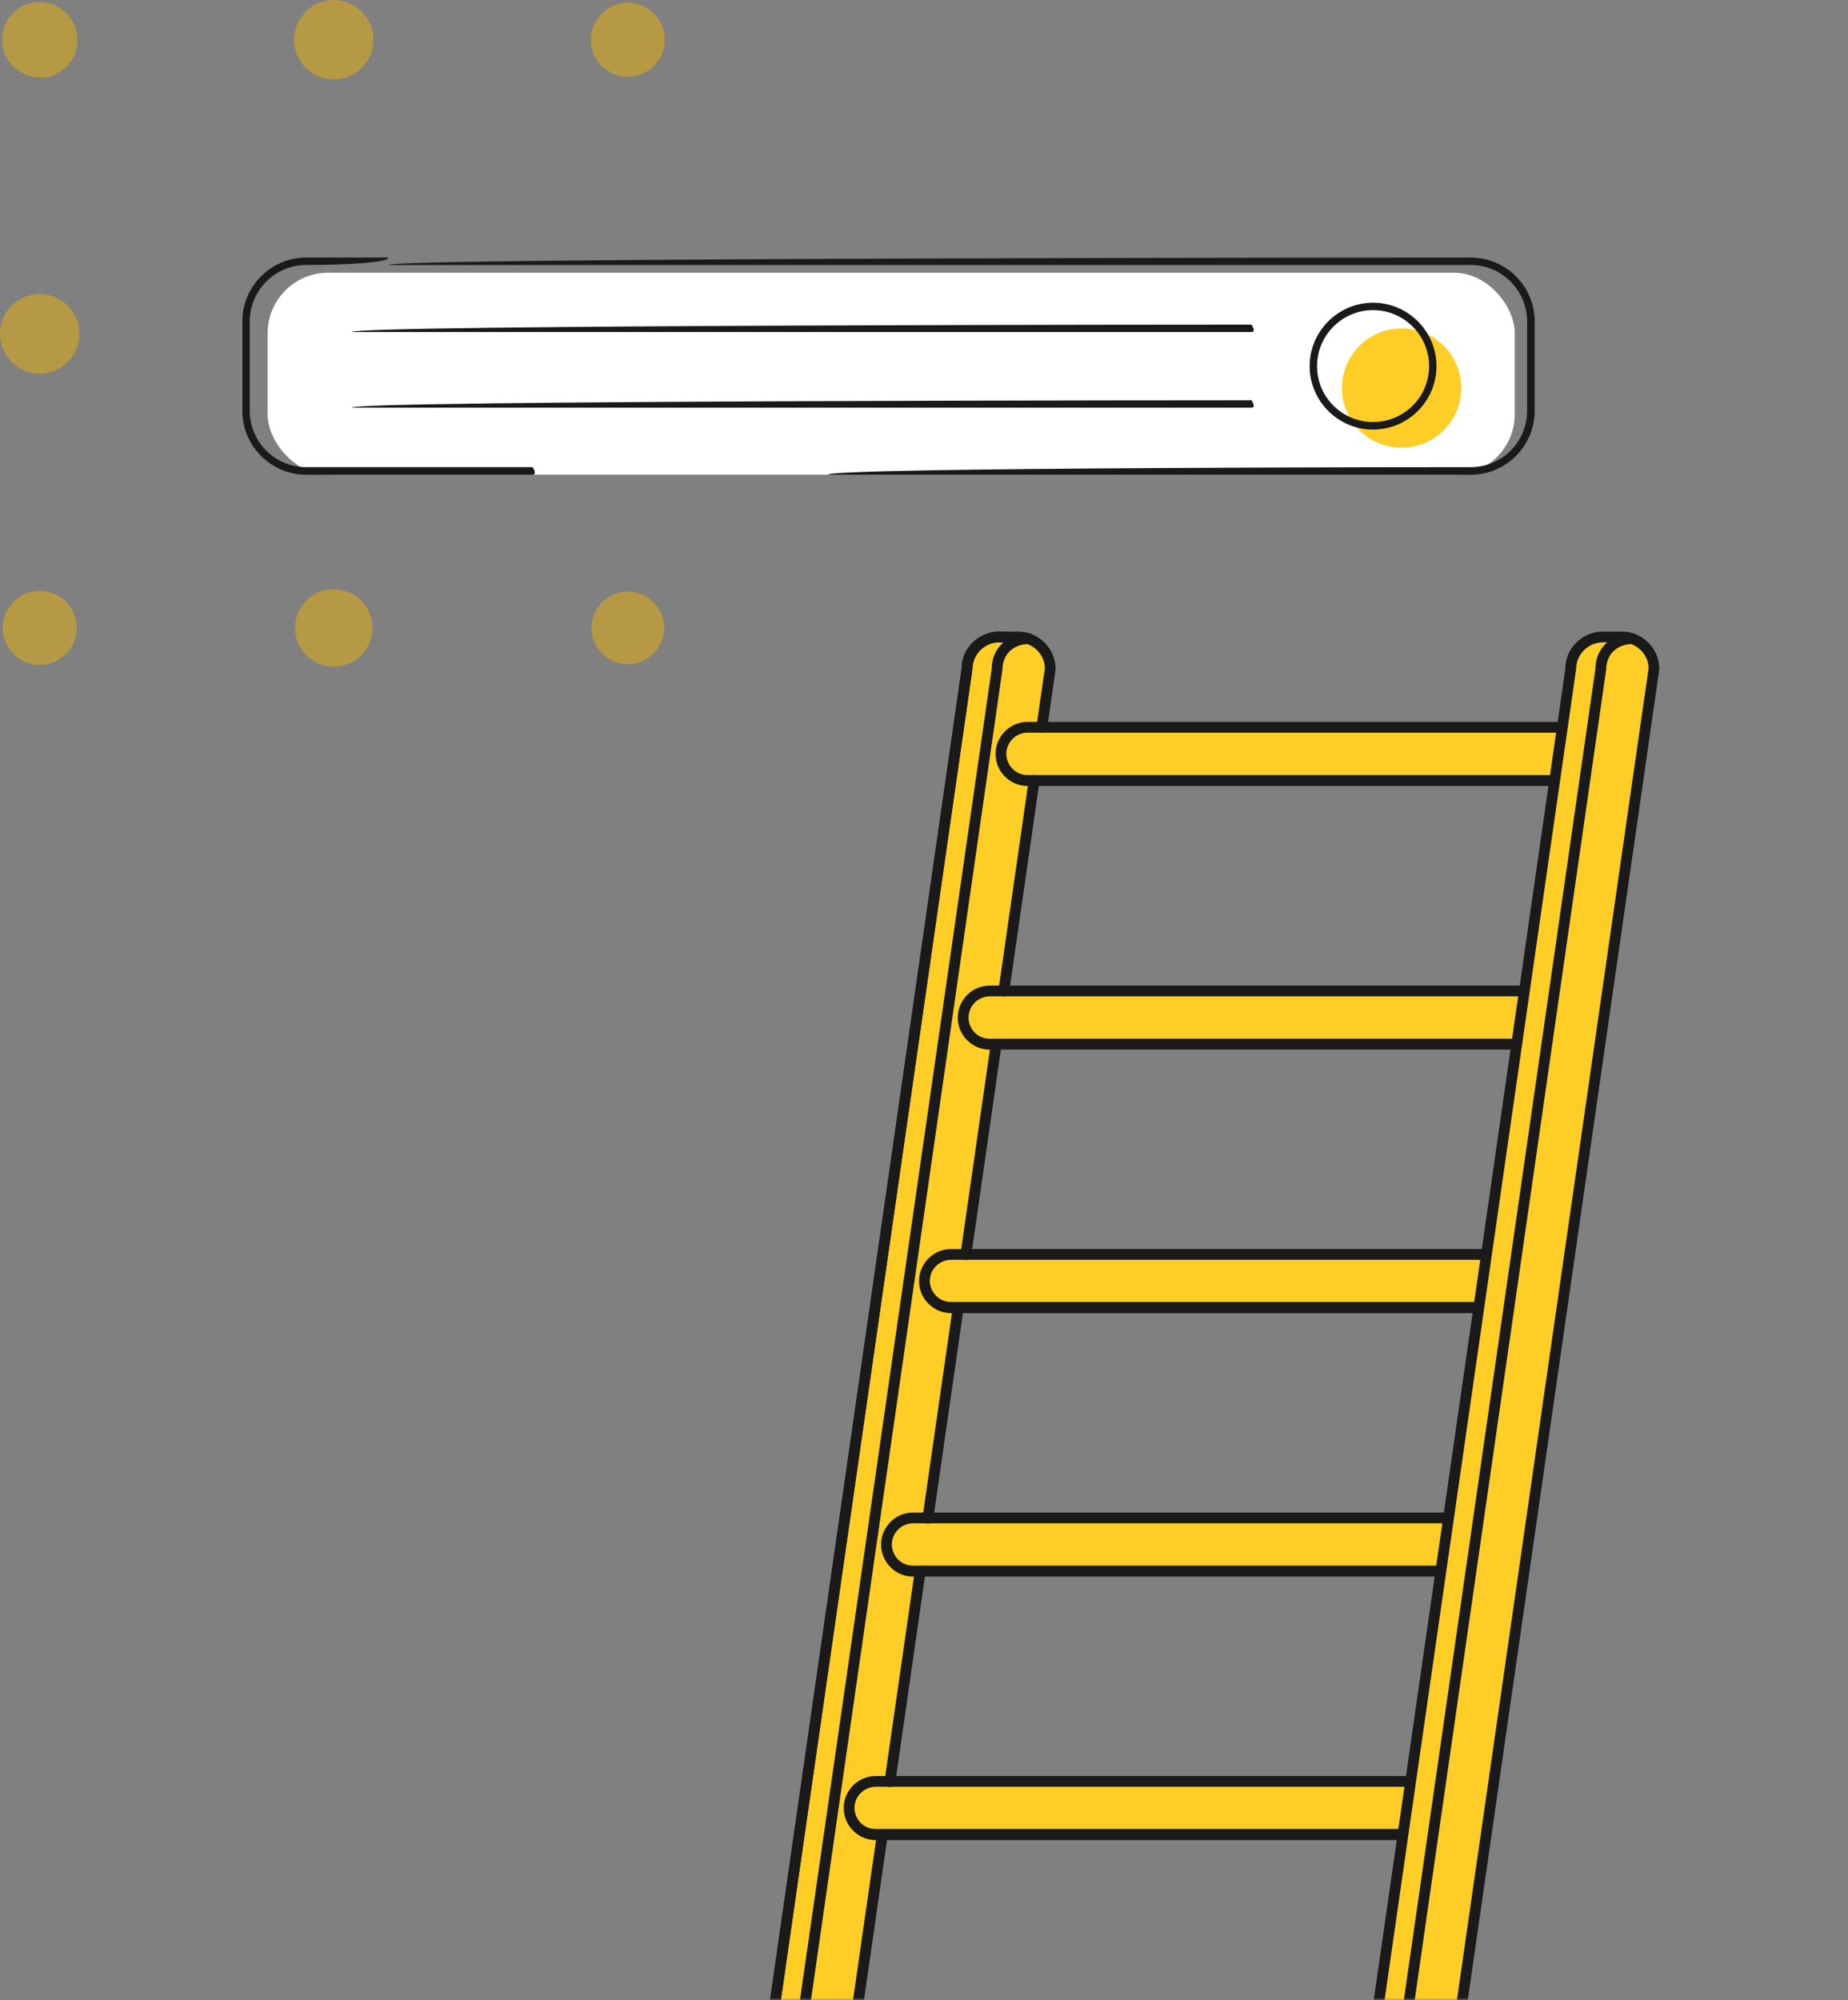 <svg xmlns="http://www.w3.org/2000/svg" fill="none" viewBox="0 0 366 396"><rect x="0" y="0" width="366" height="396" fill="#808080" stroke="none"/><g fill="#eab308" fill-opacity=".5" clip-path="url(#a)"><path d="M7.868 15.399a7.447 7.447 0 0 0 7.464-7.464c0-4.102-3.295-7.532-7.464-7.532A7.447 7.447 0 0 0 .404 7.867c0 4.102 3.363 7.465 7.464 7.465zM66.102 15.735c4.37 0 7.867-3.564 7.867-7.867C73.97 3.564 70.407 0 66.102 0s-7.868 3.564-7.868 7.868c0 4.303 3.564 7.867 7.868 7.867M124.334 15.197c4.034 0 7.329-3.295 7.329-7.33 0-4.034-3.295-7.329-7.329-7.329-4.035 0-7.33 3.295-7.33 7.33 0 4.034 3.295 7.33 7.33 7.33M7.868 73.968c4.37 0 7.867-3.564 7.867-7.867 0-4.304-3.497-7.868-7.867-7.868C3.497 58.233 0 61.797 0 66.101c0 4.303 3.497 7.867 7.868 7.867M66.101 74.372a8.265 8.265 0 0 0 8.271-8.271 8.265 8.265 0 0 0-8.27-8.271 8.265 8.265 0 0 0-8.272 8.27 8.265 8.265 0 0 0 8.271 8.272M124.332 73.767a7.663 7.663 0 0 0 7.666-7.666 7.663 7.663 0 0 0-7.666-7.666 7.66 7.66 0 0 0-7.666 7.666 7.66 7.66 0 0 0 7.666 7.666M7.869 131.664c4.034 0 7.33-3.295 7.33-7.33 0-4.034-3.296-7.329-7.33-7.329s-7.33 3.295-7.33 7.329c0 4.035 3.295 7.33 7.33 7.33M66.101 132a7.66 7.66 0 0 0 7.666-7.666 7.663 7.663 0 0 0-7.666-7.666 7.663 7.663 0 0 0-7.666 7.666A7.66 7.66 0 0 0 66.102 132M124.334 131.529c3.967 0 7.195-3.227 7.195-7.195 0-3.967-3.228-7.195-7.195-7.195s-7.195 3.228-7.195 7.195a7.2 7.2 0 0 0 7.195 7.195"/></g><g clip-path="url(#b)"><rect width="247" height="40" x="53" y="54" fill="#fff" rx="12"/><path fill="#ffce26" d="M265.773 76.84c0 6.524 5.286 11.81 11.811 11.81s11.81-5.286 11.81-11.81c0-6.526-5.285-11.811-11.81-11.811s-11.811 5.285-11.811 11.81"/><path fill="#1a1a1a" d="M105.486 94H60.659C53.677 94 48 88.323 48 81.341V63.626C48 56.676 53.677 51 60.659 51h16.247c0 1.468-16.247 1.468-16.247 1.468-6.167 0-11.19 5.024-11.19 11.158V81.34A11.153 11.153 0 0 0 60.625 92.5h44.86c.75 1.142.391 1.501 0 1.501"/><path fill="#1a1a1a" d="M291.286 94H163.95c0-1.5 127.336-1.5 127.336-1.5 6.166 0 11.158-4.992 11.158-11.159V63.626c0-6.134-4.992-11.158-11.158-11.158H76.873C76.873 51 291.286 51 291.286 51c6.982 0 12.658 5.677 12.658 12.626V81.34c0 6.982-5.676 12.659-12.658 12.659"/><path fill="#1a1a1a" d="M271.94 85.06c-6.917 0-12.561-5.643-12.561-12.56 0-6.916 5.644-12.56 12.561-12.56s12.56 5.644 12.56 12.56-5.644 12.56-12.56 12.56m0-23.653c-6.101 0-11.093 4.96-11.093 11.093 0 6.134 4.959 11.06 11.093 11.06 6.133 0 11.092-4.96 11.092-11.06s-4.959-11.093-11.092-11.093M247.862 65.747H69.631c0-1.469 178.231-1.469 178.231-1.469.751 1.142.424 1.469 0 1.469M247.862 80.722H69.631c0-1.469 178.231-1.469 178.231-1.469.751 1.142.424 1.469 0 1.469"/></g><mask id="c" width="248" height="295" x="118" y="101" maskUnits="userSpaceOnUse" style="mask-type:alpha"><path fill="#d9d9d9" d="M118.561 101H365.44v295H118.561z"/></mask><g mask="url(#c)"><path fill="#ffce26" d="M323.274 126.465a6.4 6.4 0 0 0-2.088-.341h-3.721a6.37 6.37 0 0 0-6.379 6.379l-1.671 11.542-1.519 10.518-5.999 41.653-1.519 10.518-5.999 41.653-1.519 10.518-5.999 41.653-1.519 10.518-5.999 41.653-1.519 10.517-5.999 41.653-1.519 10.518-9.189 63.752a6.37 6.37 0 0 0 6.379 6.379h3.721c4.671-1.329 6.379-3.645 6.379-6.379l49.931-346.704a6.37 6.37 0 0 0-4.291-6.038z"/><path fill="#ffce26" d="M271.785 404.937H168.734l6-41.653h103.012l1.519-10.518H176.253l6.341-41.653h102.708l1.519-10.518h-103.05l6.379-41.653h102.632l1.519-10.517H191.289l6.417-41.653h102.633l1.518-10.518h-103.62l6.683-41.653h102.899l1.518-10.518H206.325c3.569-14.998-1.405-17.922-1.405-17.922h-7.025a6.37 6.37 0 0 0-6.379 6.379l-49.93 346.666a6.37 6.37 0 0 0 6.379 6.379h6.037s4.405-3.113 4.405-6.607l8.847-63.485h103.012l1.519-10.518z"/><path fill="#1a1a1a" d="M198.812 197.279c-.721-.114-1.139-.645-1.063-1.215l5.999-41.653c.076-.569.646-.987 1.215-.911s.988.607.912 1.215l-6 41.653a1.065 1.065 0 0 1-1.063.911M191.295 249.488c-.722-.114-1.139-.645-1.063-1.215l5.999-41.653c.076-.57.607-.987 1.215-.911.569.076.987.607.911 1.215l-5.999 41.653a1.065 1.065 0 0 1-1.063.911M183.773 301.659c-.721-.114-1.139-.646-1.063-1.215l5.999-41.653c.076-.57.646-.988 1.215-.912s.988.608.912 1.215l-6 41.653a1.065 1.065 0 0 1-1.063.912M176.254 353.829c-.722-.114-1.139-.645-1.064-1.215l6-41.653c.076-.569.645-.987 1.215-.911.569.076.987.607.911 1.215l-5.999 41.653a1.064 1.064 0 0 1-1.063.911M168.744 406c-.722-.114-1.139-.645-1.063-1.215l5.999-41.653c.076-.57.608-.987 1.215-.911.57.076.987.645.911 1.215l-5.999 41.653a1.065 1.065 0 0 1-1.063.911"/><path fill="#1a1a1a" d="M151.692 486.649h-3.721c-4.1 0-7.442-3.342-7.442-7.443l49.931-346.855c0-3.949 3.341-7.291 7.442-7.291h3.721c4.101 0 7.442 3.342 7.442 7.442l-1.671 11.695c-.075.57-.607.949-1.215.911-.569-.075-.987-.645-.911-1.215l1.671-11.542c0-2.772-2.392-5.164-5.316-5.164h-3.721c-2.924 0-5.316 2.392-5.316 5.315l-49.93 346.856c0 2.772 2.392 5.164 5.315 5.164h3.721c2.924 0 5.316-2.392 5.316-5.316l9.189-63.865c.076-.57.646-.987 1.215-.911s.987.645.911 1.215l-9.188 63.751c0 3.949-3.342 7.291-7.443 7.291z"/><path fill="#1a1a1a" d="M151.92 486.649h-3.949c-4.1 0-7.442-3.342-7.442-7.443l49.931-346.855c0-3.949 3.341-7.291 7.442-7.291l4.974.342c.57.038 1.025.57.987 1.139 0 .57-.455 1.025-1.139.987l-4.898-.341c-2.848 0-5.24 2.392-5.24 5.315l-49.93 346.856c0 2.772 2.392 5.164 5.315 5.164h3.949c.57 0 1.063.494 1.063 1.063 0 .57-.493 1.064-1.063 1.064M273.503 486.649c-4.101 0-7.442-3.342-7.442-7.443l49.93-346.856c0-3.91 3.114-6.948 7.29-6.948.608 0 1.063.494 1.063 1.063a1.06 1.06 0 0 1-1.063 1.063c-2.999 0-5.164 2.089-5.164 4.974l-49.93 346.856c0 2.772 2.392 5.164 5.316 5.164.569 0 1.063.494 1.063 1.063 0 .57-.494 1.064-1.063 1.064"/><path fill="#1a1a1a" d="M285.306 312.176H180.851a6.3 6.3 0 0 1-4.481-1.86 6.3 6.3 0 0 1-1.86-4.481c0-3.493 2.848-6.341 6.341-6.341h105.936c.608 0 1.063.494 1.063 1.063 0 .57-.493 1.063-1.063 1.063H180.851a4.23 4.23 0 0 0-4.215 4.215c0 1.101.456 2.164 1.253 2.962a4.1 4.1 0 0 0 2.962 1.215h104.417a1.06 1.06 0 0 1 1.063 1.063 1.06 1.06 0 0 1-1.063 1.063z"/><path fill="#1a1a1a" d="M271.259 486.649h-3.721c-4.101 0-7.442-3.342-7.442-7.443l49.93-346.855c0-3.949 3.342-7.291 7.442-7.291h3.721c4.101 0 7.443 3.342 7.443 7.442l-49.931 346.856c0 3.949-3.341 7.291-7.442 7.291m46.209-359.462c-2.923 0-5.315 2.392-5.315 5.315l-49.931 346.856c0 2.772 2.392 5.164 5.316 5.164h3.721c2.924 0 5.316-2.392 5.316-5.316l49.93-346.855c0-2.772-2.392-5.164-5.316-5.164zM153.857 486.231c-4.214 0-7.404-3.038-7.404-7.063l49.969-346.818c0-3.91 3.113-6.948 7.29-6.948.607 0 1.063.494 1.063 1.063 0 .57-.494 1.063-1.063 1.063-3 0-5.164 2.089-5.164 4.974l-49.931 346.856c0 2.696 2.241 4.785 5.278 4.785a1.06 1.06 0 0 1 1.063 1.063c0 .569-.455 1.063-1.063 1.063z"/><path fill="#1a1a1a" d="M292.788 260.005H188.37a6.3 6.3 0 0 1-4.48-1.86 6.3 6.3 0 0 1-1.861-4.481c0-3.493 2.848-6.341 6.341-6.341h105.937c.607 0 1.063.494 1.063 1.064 0 .569-.494 1.063-1.063 1.063H188.37c-2.316 0-4.214 1.898-4.214 4.176 0 1.102.455 2.165 1.253 2.962a4.16 4.16 0 0 0 2.961 1.215h104.418c.607 0 1.063.494 1.063 1.063 0 .57-.494 1.063-1.063 1.063zM300.304 207.834H196.038a6.3 6.3 0 0 1-4.48-1.86 6.3 6.3 0 0 1-1.861-4.481c0-3.493 2.848-6.341 6.341-6.341h105.823c.607 0 1.063.494 1.063 1.064 0 .569-.494 1.063-1.063 1.063H196.038a4.23 4.23 0 0 0-4.214 4.214c0 1.102.455 2.165 1.215 2.962A4.16 4.16 0 0 0 196 205.67h104.304c.607 0 1.063.494 1.063 1.063 0 .57-.456 1.063-1.063 1.063zM307.824 155.626H203.521a6.3 6.3 0 0 1-4.481-1.861 6.3 6.3 0 0 1-1.86-4.48c0-3.493 2.847-6.341 6.341-6.341h105.822c.608 0 1.063.494 1.063 1.063 0 .57-.493 1.063-1.063 1.063H203.521a4.23 4.23 0 0 0-4.215 4.215c0 1.101.456 2.164 1.253 2.962a4.1 4.1 0 0 0 2.962 1.215h104.303a1.06 1.06 0 0 1 1.063 1.063c0 .569-.455 1.063-1.063 1.063zM277.792 364.348H173.45a6.3 6.3 0 0 1-4.48-1.861 6.3 6.3 0 0 1-1.861-4.48c0-3.494 2.848-6.341 6.341-6.341h105.861c.607 0 1.063.493 1.063 1.063 0 .569-.494 1.063-1.063 1.063H173.45c-2.316 0-4.214 1.898-4.214 4.177 0 1.139.455 2.164 1.215 2.961a4.16 4.16 0 0 0 2.961 1.215h104.342c.569 0 1.063.494 1.063 1.064 0 .569-.494 1.063-1.063 1.063z"/></g><defs><clipPath id="a"><path fill="#fff" d="M0 0h132v132H0z"/></clipPath><clipPath id="b"><path fill="#fff" d="M48 51h255.945v43H48z"/></clipPath></defs></svg>